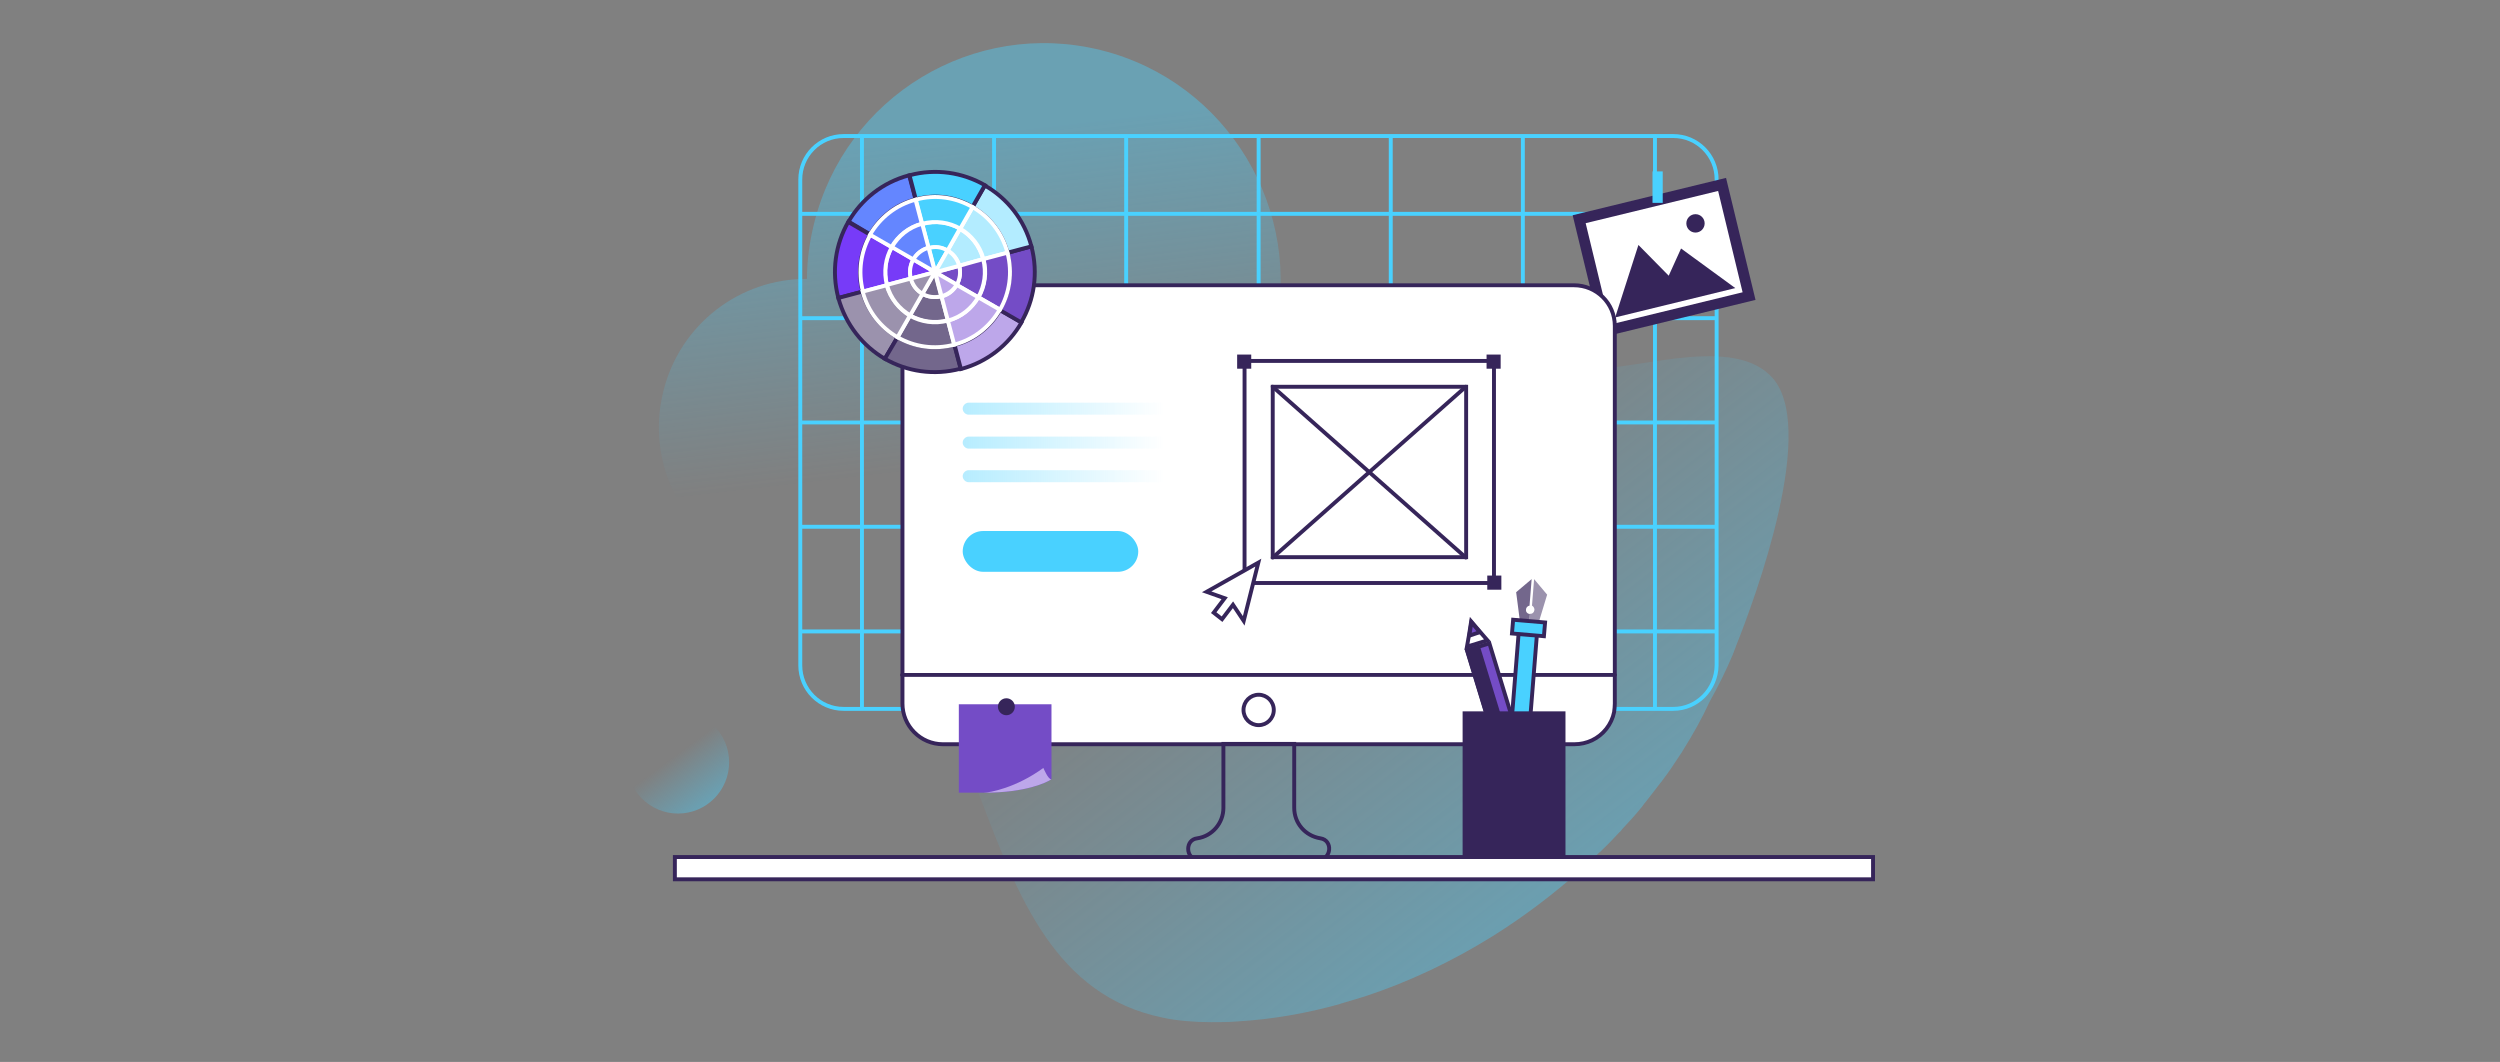 <svg width="638" height="271" viewBox="0 0 638 271" fill="none" xmlns="http://www.w3.org/2000/svg">
<rect x="0" y="0" width="638" height="271" fill="#808080" stroke="none"/>
<path opacity="0.4" d="M325.066 86.244C317.064 118.73 284.248 138.583 251.882 130.552C247.566 129.469 243.521 128.025 239.744 126.13C232.012 141.651 214.391 150.224 196.859 145.892C176.63 140.839 164.223 120.264 169.258 99.96C173.483 82.634 188.947 71.084 205.939 71.174C205.939 66.572 206.569 61.789 207.738 57.096C215.739 24.52 248.555 4.757 280.922 12.789C313.288 20.82 333.068 53.758 325.066 86.244Z" fill="url(#paint0_linear)"/>
<path opacity="0.4" d="M443.115 164.662C443.025 164.843 442.935 165.023 442.935 165.203C442.845 165.474 442.755 165.655 442.665 165.835C442.575 166.016 442.486 166.286 442.486 166.377C442.486 166.467 442.396 166.557 442.396 166.557C442.306 166.647 442.306 166.738 442.306 166.828C440.598 170.889 438.62 174.949 436.282 179.1C434.394 183.251 432.056 187.402 429.449 191.553C429.269 191.914 429.089 192.185 428.82 192.546C428.1 193.629 427.381 194.712 426.662 195.795C425.943 196.878 425.134 197.961 424.324 199.043C424.145 199.314 423.965 199.585 423.695 199.856C422.616 201.299 421.447 202.743 420.279 204.277C419.829 204.819 419.38 205.36 419.02 205.902C417.491 207.797 415.873 209.601 414.075 211.496C413.985 211.587 413.895 211.677 413.805 211.857C413.625 212.038 413.446 212.309 413.176 212.489C411.827 213.933 410.569 215.287 409.13 216.64L408.95 216.821C408.86 216.911 408.771 217.001 408.591 217.182C408.411 217.362 408.141 217.543 407.961 217.723C406.523 219.167 404.994 220.52 403.466 221.964C396.543 228.101 388.991 233.876 380.899 238.929C370.74 245.246 359.681 250.57 348.083 254.36C347.904 254.451 347.634 254.451 347.454 254.541C345.926 254.992 344.487 255.443 342.959 255.894C342.779 255.985 342.599 255.985 342.329 256.075C342.239 256.075 342.15 256.075 342.15 256.165C333.519 258.602 324.708 260.136 315.717 260.677C313.469 260.858 311.312 260.858 309.064 260.858C306.906 260.858 304.838 260.767 302.86 260.587C300.703 260.406 298.635 260.136 296.657 259.685C269.505 254.09 259.795 229.093 249.995 203.104C248.107 198.051 246.219 192.997 244.151 188.034C239.746 177.386 234.801 167.099 227.968 158.616C216.999 139.666 215.111 121.166 221.854 106.638C222.034 106.367 223.742 104.111 224.821 101.223C232.014 90.305 244.781 82.093 262.762 78.483C277.147 75.595 325.067 62.15 369.032 66.842C374.156 67.384 379.191 68.196 384.136 69.279C389.8 72.618 395.105 77.671 395.914 85.341C396.004 85.793 396.004 86.244 396.004 86.785C396.094 90.395 397.712 92.47 400.499 93.373C406.343 95.448 417.042 92.741 427.561 91.478C436.911 90.395 446.172 90.395 451.656 95.719C464.693 107.991 447.43 153.833 443.115 164.662Z" fill="url(#paint1_linear)"/>
<path opacity="0.4" d="M173.036 207.617C180.236 207.617 186.073 201.759 186.073 194.532C186.073 187.306 180.236 181.447 173.036 181.447C165.837 181.447 160 187.306 160 194.532C160 201.759 165.837 207.617 173.036 207.617Z" fill="url(#paint2_linear)"/>
<path d="M427.023 180.905H215.293C209.179 180.905 204.234 175.942 204.234 169.806V45.816C204.234 39.68 209.179 34.717 215.293 34.717H427.023C433.137 34.717 438.082 39.68 438.082 45.816V169.806C437.992 175.942 433.047 180.905 427.023 180.905Z" stroke="#49D1FF" stroke-miterlimit="10" stroke-linecap="round"/>
<path d="M253.684 34.897V180.724" stroke="#49D1FF" stroke-miterlimit="10" stroke-linecap="round"/>
<path d="M219.969 34.897V180.724" stroke="#49D1FF" stroke-miterlimit="10" stroke-linecap="round"/>
<path d="M287.398 34.897V180.724" stroke="#49D1FF" stroke-miterlimit="10" stroke-linecap="round"/>
<path d="M321.203 34.897V180.724" stroke="#49D1FF" stroke-miterlimit="10" stroke-linecap="round"/>
<path d="M354.918 34.897V180.724" stroke="#49D1FF" stroke-miterlimit="10" stroke-linecap="round"/>
<path d="M388.633 34.897V180.724" stroke="#49D1FF" stroke-miterlimit="10" stroke-linecap="round"/>
<path d="M422.348 34.897V180.724" stroke="#49D1FF" stroke-miterlimit="10" stroke-linecap="round"/>
<path d="M437.816 54.57H204.508" stroke="#49D1FF" stroke-miterlimit="10" stroke-linecap="round"/>
<path d="M437.816 81.191H204.508" stroke="#49D1FF" stroke-miterlimit="10" stroke-linecap="round"/>
<path d="M437.816 107.812H204.508" stroke="#49D1FF" stroke-miterlimit="10" stroke-linecap="round"/>
<path d="M437.816 134.432H204.508" stroke="#49D1FF" stroke-miterlimit="10" stroke-linecap="round"/>
<path d="M437.816 161.143H204.508" stroke="#49D1FF" stroke-miterlimit="10" stroke-linecap="round"/>
<path d="M440.486 45.401L401.344 54.93L408.867 86.061L448.009 76.533L440.486 45.401Z" fill="#36255A"/>
<path d="M438.832 48.125L404.059 56.59L410.543 83.424L445.317 74.959L438.832 48.125Z" fill="white" stroke="#36255A" stroke-miterlimit="10" stroke-linecap="round"/>
<path d="M432.689 59.353C433.98 59.353 435.027 58.302 435.027 57.006C435.027 55.711 433.98 54.66 432.689 54.66C431.398 54.66 430.352 55.711 430.352 57.006C430.352 58.302 431.398 59.353 432.689 59.353Z" fill="#36255A"/>
<path d="M412.191 81.011L418.125 62.512L425.857 70.363L429.004 63.414L442.85 73.521L412.191 81.011Z" fill="#36255A"/>
<path d="M424.326 43.74H421.719V51.772H424.326V43.74Z" fill="#49D1FF"/>
<path d="M412.1 83.176V179.553C412.1 180.274 412.01 180.996 411.92 181.718C411.291 184.877 409.133 187.584 406.256 188.937C404.908 189.569 403.379 189.93 401.761 189.93H240.648C234.894 189.93 230.309 185.238 230.309 179.553V83.176C230.309 79.567 232.107 76.408 234.804 74.604C236.512 73.43 238.49 72.799 240.648 72.799H401.671C407.425 72.799 412.1 77.401 412.1 83.176Z" fill="white" stroke="#36255A" stroke-miterlimit="10" stroke-linecap="round"/>
<path d="M230.219 172.244H412.1" stroke="#36255A" stroke-miterlimit="10" stroke-linecap="round"/>
<path d="M321.206 185.057C323.341 185.057 325.072 183.32 325.072 181.177C325.072 179.034 323.341 177.297 321.206 177.297C319.071 177.297 317.34 179.034 317.34 181.177C317.34 183.32 319.071 185.057 321.206 185.057Z" stroke="#36255A" stroke-miterlimit="10" stroke-linecap="round"/>
<path d="M336.398 219.44L321.204 219.26L306.01 219.44C304.212 219.44 303.223 218.087 303.223 216.643C303.223 215.38 303.942 214.116 305.56 213.936C309.336 213.394 312.213 210.056 312.213 206.175V189.842H330.285V206.175C330.285 210.056 333.072 213.304 336.938 213.936C340.264 214.387 339.815 219.44 336.398 219.44Z" stroke="#36255A" stroke-miterlimit="10" stroke-linecap="round"/>
<path d="M232.015 44.732L233.633 50.869C228.508 52.222 224.463 55.561 222.035 59.803L216.551 56.554C219.787 50.959 225.182 46.537 232.015 44.732Z" fill="#6486FF" stroke="#36255A" stroke-miterlimit="10" stroke-linecap="round"/>
<path d="M222.036 59.893C219.608 64.134 218.709 69.368 220.148 74.422L213.944 76.046C212.146 69.188 213.225 62.33 216.462 56.645L222.036 59.893Z" fill="#773BF8" stroke="#36255A" stroke-miterlimit="10" stroke-linecap="round"/>
<path d="M229.05 86.063L225.813 91.567C220.239 88.319 215.833 82.904 213.945 76.046L220.059 74.422C221.497 79.566 224.824 83.626 229.05 86.063Z" fill="#9B92AD" stroke="#36255A" stroke-miterlimit="10" stroke-linecap="round"/>
<path d="M243.524 87.957L245.142 94.094C238.31 95.899 231.477 94.816 225.812 91.567L229.049 86.062C233.275 88.499 238.489 89.311 243.524 87.957Z" fill="#73678C" stroke="#36255A" stroke-miterlimit="10" stroke-linecap="round"/>
<path d="M260.696 82.272C257.459 87.957 251.975 92.379 245.232 94.183L243.613 88.047C248.738 86.693 252.784 83.355 255.211 79.113L260.696 82.272Z" fill="#BDA7EA" stroke="#36255A" stroke-miterlimit="10" stroke-linecap="round"/>
<path d="M263.213 62.871C265.011 69.729 263.932 76.588 260.605 82.273L255.121 79.114C257.549 74.873 258.448 69.639 257.009 64.586L263.213 62.871Z" fill="#744CC6" stroke="#36255A" stroke-miterlimit="10" stroke-linecap="round"/>
<path d="M263.214 62.871L257.1 64.495C255.751 59.352 252.425 55.291 248.199 52.854L251.346 47.35C257.01 50.598 261.416 56.013 263.214 62.871Z" fill="#B3ECFF" stroke="#36255A" stroke-miterlimit="10" stroke-linecap="round"/>
<path d="M251.346 47.259L248.199 52.764C243.973 50.328 238.848 49.425 233.724 50.869L232.105 44.733C238.848 42.928 245.681 44.011 251.346 47.259Z" fill="#49D1FF" stroke="#36255A" stroke-miterlimit="10" stroke-linecap="round"/>
<path d="M233.094 66.21C232.285 67.653 232.015 69.368 232.465 71.082L226.351 72.707C225.452 69.278 225.991 65.849 227.61 62.961L233.094 66.21Z" fill="#773BF8" stroke="white" stroke-miterlimit="10" stroke-linecap="round"/>
<path d="M227.612 63.051C225.994 65.848 225.454 69.368 226.353 72.797L220.24 74.421C218.891 69.278 219.7 64.134 222.128 59.893L227.612 63.051Z" fill="#773BF8" stroke="white" stroke-miterlimit="10" stroke-linecap="round"/>
<path d="M240.287 75.595L241.905 81.731C238.489 82.633 235.072 82.092 232.195 80.468L235.342 74.963C236.87 75.775 238.579 76.046 240.287 75.595Z" fill="#73678C" stroke="white" stroke-miterlimit="10" stroke-linecap="round"/>
<path d="M241.907 81.822L243.526 87.958C238.401 89.312 233.276 88.5 229.051 86.063L232.198 80.559C235.075 82.183 238.491 82.724 241.907 81.822Z" fill="#73678C" stroke="white" stroke-miterlimit="10" stroke-linecap="round"/>
<path d="M250.893 66.12L244.779 67.834C244.33 66.12 243.251 64.766 241.812 63.954L244.959 58.449C247.836 59.983 249.994 62.781 250.893 66.12Z" fill="#B3ECFF" stroke="white" stroke-miterlimit="10" stroke-linecap="round"/>
<path d="M257.098 64.494L250.985 66.119C250.086 62.69 247.838 59.983 245.051 58.358L248.198 52.853C252.423 55.29 255.75 59.351 257.098 64.494Z" fill="#B3ECFF" stroke="white" stroke-miterlimit="10" stroke-linecap="round"/>
<path d="M244.96 58.359L241.813 63.954C240.375 63.142 238.666 62.871 236.958 63.322L235.34 57.186C238.756 56.193 242.173 56.734 244.96 58.359Z" fill="#49D1FF" stroke="white" stroke-miterlimit="10" stroke-linecap="round"/>
<path d="M248.198 52.855L245.051 58.359C242.264 56.735 238.757 56.194 235.341 57.096L233.723 50.96C238.757 49.516 243.972 50.418 248.198 52.855Z" fill="#49D1FF" stroke="white" stroke-miterlimit="10" stroke-linecap="round"/>
<path d="M238.576 69.458L232.463 71.082C232.013 69.367 232.283 67.653 233.092 66.209L238.576 69.458Z" fill="#773BF8" stroke="white" stroke-miterlimit="10" stroke-linecap="round"/>
<path d="M238.576 69.459L240.195 75.595C238.487 76.046 236.778 75.776 235.34 74.964L238.576 69.459Z" fill="#73678C" stroke="white" stroke-miterlimit="10" stroke-linecap="round"/>
<path d="M241.816 63.954L238.669 69.459L237.051 63.323C238.669 62.781 240.377 63.052 241.816 63.954Z" fill="#49D1FF" stroke="white" stroke-miterlimit="10" stroke-linecap="round"/>
<path d="M233.633 50.959L235.251 57.095C231.835 57.998 229.138 60.254 227.519 63.051L222.035 59.893C224.553 55.561 228.598 52.313 233.633 50.959Z" fill="#6486FF" stroke="white" stroke-miterlimit="10" stroke-linecap="round"/>
<path d="M235.341 57.096L236.96 63.232C235.251 63.683 233.903 64.766 233.094 66.21L227.609 63.051C229.228 60.254 231.925 57.998 235.341 57.096Z" fill="#6486FF" stroke="white" stroke-miterlimit="10" stroke-linecap="round"/>
<path d="M257.099 64.494C258.448 69.638 257.638 74.781 255.211 79.023L249.727 75.864C251.345 73.067 251.884 69.548 250.985 66.118L257.099 64.494Z" fill="#744CC6" stroke="white" stroke-miterlimit="10" stroke-linecap="round"/>
<path d="M250.895 66.119C251.794 69.548 251.255 72.977 249.637 75.865L244.152 72.707C244.962 71.263 245.231 69.548 244.782 67.834L250.895 66.119Z" fill="#744CC6" stroke="white" stroke-miterlimit="10" stroke-linecap="round"/>
<path d="M244.782 67.834C245.231 69.549 244.961 71.263 244.152 72.707L238.668 69.549L244.782 67.834Z" fill="#744CC6" stroke="white" stroke-miterlimit="10" stroke-linecap="round"/>
<path d="M255.123 79.024C252.695 83.265 248.649 86.604 243.525 87.957L241.906 81.821C245.323 80.919 248.02 78.663 249.638 75.865L255.123 79.024Z" fill="#BDA7EA" stroke="white" stroke-miterlimit="10" stroke-linecap="round"/>
<path d="M249.639 75.865C248.021 78.663 245.324 80.919 241.907 81.821L240.289 75.685C241.997 75.234 243.346 74.151 244.155 72.707L249.639 75.865Z" fill="#BDA7EA" stroke="white" stroke-miterlimit="10" stroke-linecap="round"/>
<path d="M244.152 72.617C243.343 74.061 241.995 75.144 240.286 75.595L238.668 69.459L244.152 72.617Z" fill="#BDA7EA" stroke="white" stroke-miterlimit="10" stroke-linecap="round"/>
<path d="M236.96 63.232L238.578 69.369L233.094 66.21C233.903 64.857 235.252 63.684 236.96 63.232Z" fill="#6486FF" stroke="white" stroke-miterlimit="10" stroke-linecap="round"/>
<path d="M232.196 80.558L229.049 86.062C224.824 83.626 221.497 79.565 220.148 74.421L226.262 72.797C227.251 76.136 229.409 78.843 232.196 80.558Z" fill="#9B92AD" stroke="white" stroke-miterlimit="10" stroke-linecap="round"/>
<path d="M235.432 74.962L232.285 80.467C229.498 78.843 227.251 76.135 226.352 72.706L232.465 71.082C232.915 72.797 233.994 74.15 235.432 74.962Z" fill="#9B92AD" stroke="white" stroke-miterlimit="10" stroke-linecap="round"/>
<path d="M238.579 69.459L235.432 74.964C233.993 74.151 232.914 72.798 232.465 71.083L238.579 69.459Z" fill="#9B92AD" stroke="white" stroke-miterlimit="10" stroke-linecap="round"/>
<path d="M244.782 67.833L238.668 69.458L241.815 63.953C243.253 64.765 244.332 66.119 244.782 67.833Z" fill="#B2ECFF" stroke="white" stroke-miterlimit="10" stroke-linecap="round"/>
<path d="M268.337 179.732V198.863C267.168 199.675 261.774 202.292 251.345 202.292H244.691V179.732H268.337Z" fill="#744CC6"/>
<path d="M268.336 198.862C267.168 199.674 261.773 202.291 251.344 202.291H250.984C252.603 202.291 259.346 201.028 266.269 195.975C266.269 195.975 267.527 199.043 268.336 198.862Z" fill="#BDA7EA"/>
<path d="M256.83 182.529C258.021 182.529 258.987 181.559 258.987 180.363C258.987 179.167 258.021 178.197 256.83 178.197C255.638 178.197 254.672 179.167 254.672 180.363C254.672 181.559 255.638 182.529 256.83 182.529Z" fill="#36255A"/>
<path d="M380.095 164.187L374.422 165.932L385.644 202.686L391.317 200.941L380.095 164.187Z" fill="#744CC6" stroke="#36255A" stroke-miterlimit="10"/>
<path d="M377.2 165.092L374.363 165.965L385.585 202.719L388.422 201.847L377.2 165.092Z" fill="#36255A" stroke="#36255A" stroke-miterlimit="10"/>
<path d="M379.607 163.419L374.367 165.027L374.899 162.015L375.438 158.586L377.596 161.113L379.607 163.419Z" fill="white" stroke="#36255A" stroke-miterlimit="10"/>
<path d="M377.662 161.324L374.965 162.226L375.504 158.797L377.662 161.324Z" fill="#744CC6" stroke="#36255A" stroke-miterlimit="10"/>
<path d="M392.316 160.742L387.656 160.367L385.313 189.691L389.974 190.066L392.316 160.742Z" fill="#49D1FF" stroke="#36255A" stroke-miterlimit="10"/>
<path d="M390.156 159.338L390.426 156.631C391.055 156.721 391.505 156.27 391.595 155.638C391.595 155.187 391.325 154.736 390.965 154.555L391.505 147.787L394.831 151.758L392.584 159.157L390.156 159.338Z" fill="#9B92AD"/>
<path d="M389.439 155.548C389.349 156.179 389.799 156.631 390.428 156.721L390.159 159.428L387.911 158.796L386.922 151.126L390.878 147.787L390.338 154.555C389.799 154.645 389.439 155.097 389.439 155.548Z" fill="#73678C"/>
<path d="M385.856 161.663L394.008 162.359L394.305 158.853L386.153 158.156L385.856 161.663Z" fill="#49D1FF" stroke="#36255A" stroke-miterlimit="10"/>
<path d="M399.511 181.537H373.258V218.626H399.511V181.537Z" fill="#36255A"/>
<path d="M381.263 92.109H317.609V148.78H381.263V92.109Z" stroke="#36255A" stroke-miterlimit="10"/>
<path opacity="0.4" d="M300.972 123.062H247.208C246.399 123.062 245.68 122.34 245.68 121.528C245.68 120.716 246.399 119.994 247.208 119.994H300.972C301.782 119.994 302.501 120.716 302.501 121.528C302.501 122.431 301.871 123.062 300.972 123.062Z" fill="url(#paint3_linear)"/>
<path opacity="0.4" d="M300.972 105.826H247.208C246.399 105.826 245.68 105.104 245.68 104.292C245.68 103.48 246.399 102.758 247.208 102.758H300.972C301.782 102.758 302.501 103.48 302.501 104.292C302.501 105.194 301.871 105.826 300.972 105.826Z" fill="url(#paint4_linear)"/>
<path opacity="0.4" d="M300.972 114.488H247.208C246.399 114.488 245.68 113.766 245.68 112.954C245.68 112.142 246.399 111.42 247.208 111.42H300.972C301.782 111.42 302.501 112.142 302.501 112.954C302.501 113.766 301.871 114.488 300.972 114.488Z" fill="url(#paint5_linear)"/>
<path d="M319.315 90.484H315.719V94.094H319.315V90.484Z" fill="#36255A"/>
<path d="M319.585 146.885H315.988V150.494H319.585V146.885Z" fill="#36255A"/>
<path d="M383.147 146.885H379.551V150.494H383.147V146.885Z" fill="#36255A"/>
<path d="M382.967 90.484H379.371V94.094H382.967V90.484Z" fill="#36255A"/>
<path d="M374.16 98.697H324.801V142.193H374.16V98.697Z" stroke="#36255A" stroke-miterlimit="10" stroke-linecap="round"/>
<path d="M324.801 98.697L374.07 142.283" stroke="#36255A" stroke-miterlimit="10" stroke-linecap="round"/>
<path d="M374.07 98.697L324.801 142.283" stroke="#36255A" stroke-miterlimit="10" stroke-linecap="round"/>
<path d="M478 218.717H172.227V224.402H478V218.717Z" fill="white" stroke="#36255A" stroke-miterlimit="10" stroke-linecap="round"/>
<path d="M314.661 154.334L316.771 157.503L317.396 158.443L317.671 157.346L320.84 144.713L321.123 143.584L320.11 144.156L308.89 150.491L307.933 151.031L308.967 151.398L312.535 152.665L310.036 155.959L309.738 156.352L310.126 156.655L311.468 157.705L311.867 158.017L312.174 157.613L314.661 154.334Z" fill="white" stroke="#36255A"/>
<rect x="245.684" y="135.514" width="44.798" height="10.412" rx="5.206" fill="#49D1FF"/>
<defs>
<linearGradient id="paint0_linear" x1="241.164" y1="35.342" x2="258.323" y2="182.879" gradientUnits="userSpaceOnUse">
<stop stop-color="#49D1FF"/>
<stop offset="0.562" stop-color="#49D1FF" stop-opacity="0"/>
</linearGradient>
<linearGradient id="paint1_linear" x1="407.17" y1="229.309" x2="260.564" y2="40.45" gradientUnits="userSpaceOnUse">
<stop stop-color="#49D1FF"/>
<stop offset="0.562" stop-color="#49D1FF" stop-opacity="0"/>
</linearGradient>
<linearGradient id="paint2_linear" x1="180.54" y1="204.939" x2="165.012" y2="183.953" gradientUnits="userSpaceOnUse">
<stop stop-color="#49D1FF"/>
<stop offset="0.562" stop-color="#49D1FF" stop-opacity="0"/>
</linearGradient>
<linearGradient id="paint3_linear" x1="245.65" y1="121.535" x2="302.528" y2="121.535" gradientUnits="userSpaceOnUse">
<stop stop-color="#49D1FF"/>
<stop offset="0.903" stop-color="#49D1FF" stop-opacity="0"/>
</linearGradient>
<linearGradient id="paint4_linear" x1="245.65" y1="104.311" x2="302.528" y2="104.311" gradientUnits="userSpaceOnUse">
<stop stop-color="#49D1FF"/>
<stop offset="0.903" stop-color="#49D1FF" stop-opacity="0"/>
</linearGradient>
<linearGradient id="paint5_linear" x1="245.65" y1="112.922" x2="302.528" y2="112.922" gradientUnits="userSpaceOnUse">
<stop stop-color="#49D1FF"/>
<stop offset="0.903" stop-color="#49D1FF" stop-opacity="0"/>
</linearGradient>
</defs>
</svg>
